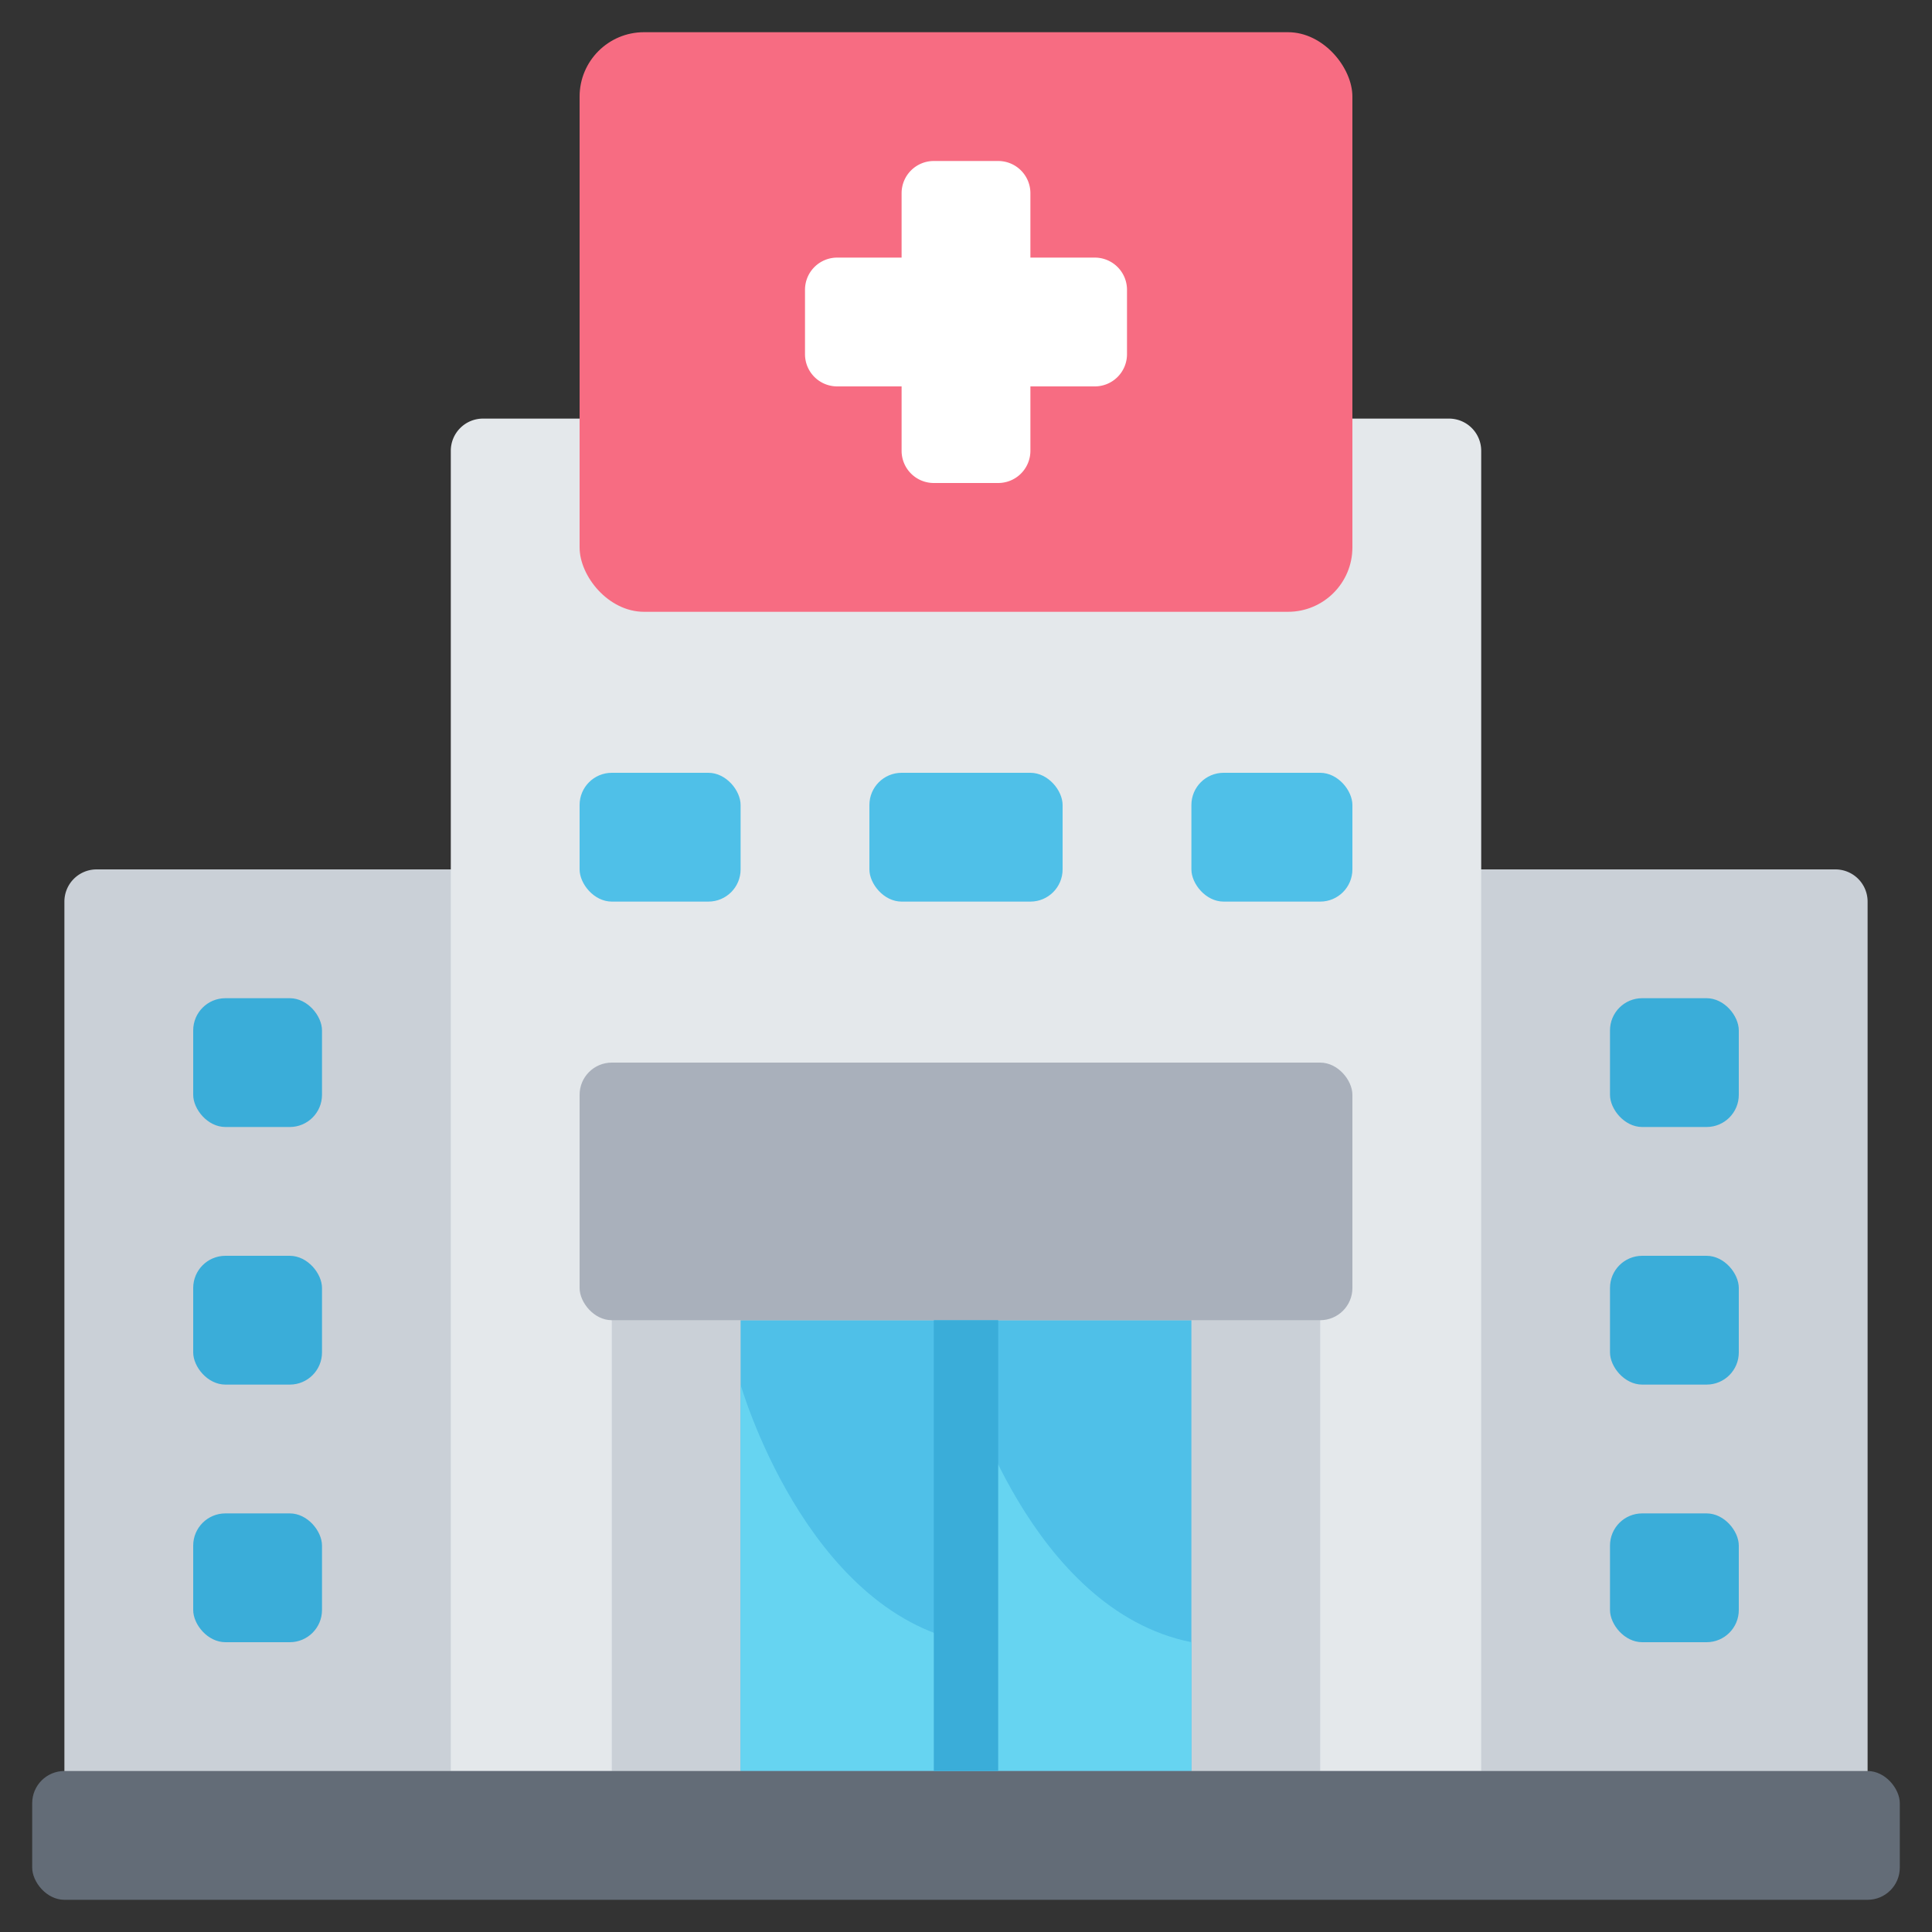 <svg id="Icons" viewBox="0 0 60 60" xmlns="http://www.w3.org/2000/svg"><rect x="0" y="0" width="60" height="60" fill="#333333" stroke="none"/><path d="m58 57v-29a1 1 0 0 0 -1-1h-54a1 1 0 0 0 -1 1v29z" fill="#cad0d7"/><path d="m45 13a1 1 0 0 1 1 1v41h-32v-41a1 1 0 0 1 1-1z" fill="#e4e8eb"/><path d="m19 40h22v16h-22z" fill="#cad0d7"/><path d="m23 41h14v14h-14z" fill="#4fc0e8"/><path d="m37 51c-5-1-7-8-7-8v12h7z" fill="#66d4f1"/><path d="m30 51c-5-1-7-8-7-8v12h7z" fill="#66d4f1"/><rect fill="#3aadd9" height="4" rx="1" width="4" x="6" y="31"/><rect fill="#4fc0e8" height="4" rx="1" width="5" x="18" y="24"/><rect fill="#4fc0e8" height="4" rx="1" width="6" x="27" y="24"/><rect fill="#4fc0e8" height="4" rx="1" width="5" x="37" y="24"/><g fill="#3aadd9"><rect height="4" rx="1" width="4" x="6" y="47"/><rect height="4" rx="1" width="4" x="6" y="39"/><rect height="4" rx="1" transform="matrix(-1 0 0 -1 104 66)" width="4" x="50" y="31"/><rect height="4" rx="1" transform="matrix(-1 0 0 -1 104 98)" width="4" x="50" y="47"/><rect height="4" rx="1" transform="matrix(-1 0 0 -1 104 82)" width="4" x="50" y="39"/></g><rect fill="#f76c82" height="18" rx="2" width="24" x="18" y="1"/><path d="m35 9v2a1 1 0 0 1 -1 1h-2v2a1 1 0 0 1 -1 1h-2a1 1 0 0 1 -1-1v-2h-2a1 1 0 0 1 -1-1v-2a1 1 0 0 1 1-1h2v-2a1 1 0 0 1 1-1h2a1 1 0 0 1 1 1v2h2a1 1 0 0 1 1 1z" fill="#fff"/><rect fill="#a9b0bb" height="8" rx="1" width="24" x="18" y="33"/><rect fill="#636c77" height="4" rx="1" width="58" x="1" y="55"/><path d="m29 41h2v14h-2z" fill="#3aadd9"/></svg>